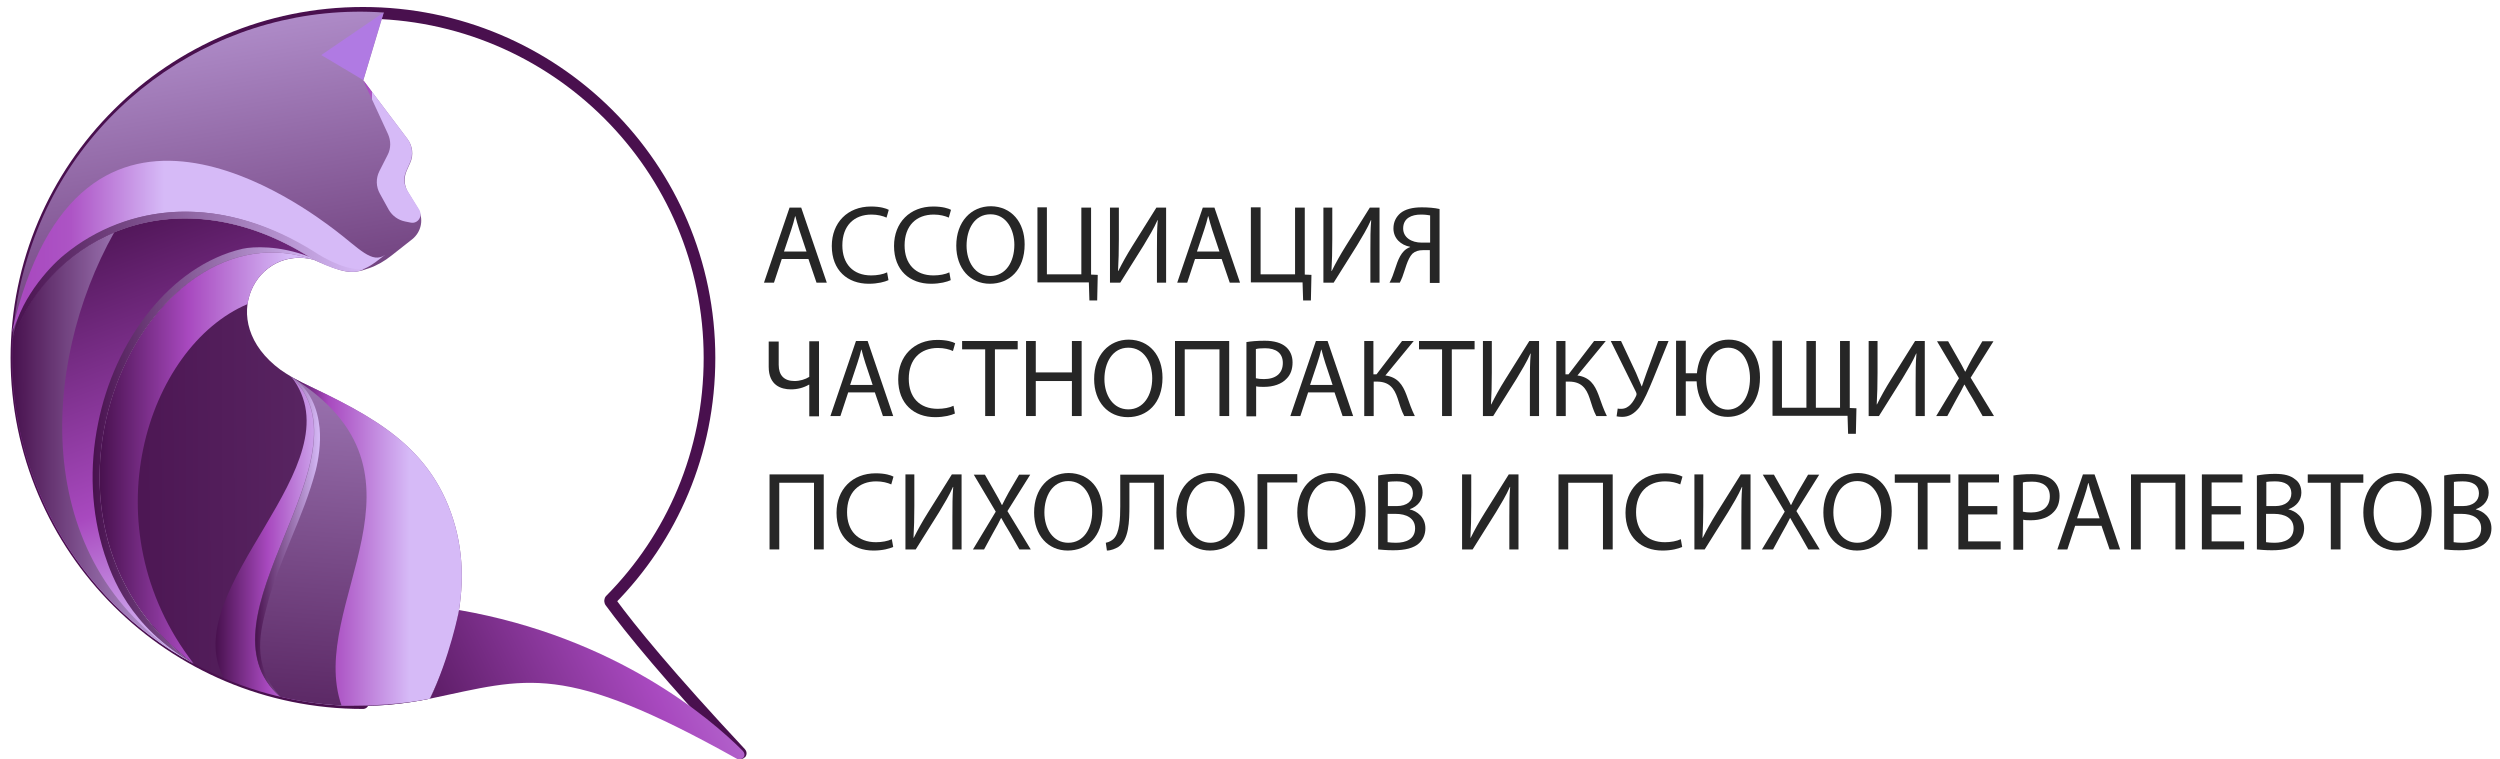 <svg width="214" height="65" viewBox="0 0 214 65" fill="none" xmlns="http://www.w3.org/2000/svg">
<path d="M66.919 22.173L66.253 24.195H65.397L67.585 17.773H68.584L70.773 24.195H69.893L69.203 22.173H66.919ZM69.036 21.531L68.418 19.676C68.275 19.247 68.18 18.867 68.085 18.51H68.061C67.966 18.89 67.871 19.271 67.728 19.676L67.109 21.531H69.036Z" fill="#262626"/>
<path d="M76.054 23.981C75.745 24.123 75.15 24.29 74.365 24.29C72.557 24.29 71.201 23.148 71.201 21.055C71.201 19.056 72.557 17.677 74.555 17.677C75.364 17.677 75.864 17.843 76.078 17.962L75.888 18.628C75.578 18.486 75.126 18.367 74.603 18.367C73.104 18.367 72.105 19.318 72.105 21.007C72.105 22.577 73.009 23.576 74.579 23.576C75.079 23.576 75.602 23.481 75.935 23.315L76.054 23.981Z" fill="#262626"/>
<path d="M81.382 23.981C81.073 24.123 80.478 24.29 79.693 24.29C77.885 24.29 76.529 23.148 76.529 21.055C76.529 19.056 77.885 17.677 79.883 17.677C80.692 17.677 81.192 17.843 81.406 17.962L81.216 18.628C80.906 18.486 80.454 18.367 79.931 18.367C78.432 18.367 77.433 19.318 77.433 21.007C77.433 22.577 78.337 23.576 79.907 23.576C80.407 23.576 80.93 23.481 81.263 23.315L81.382 23.981Z" fill="#262626"/>
<path d="M87.71 20.912C87.71 23.125 86.377 24.29 84.736 24.29C83.047 24.29 81.857 22.982 81.857 21.031C81.857 18.985 83.118 17.653 84.831 17.653C86.568 17.677 87.71 19.009 87.71 20.912ZM82.738 21.031C82.738 22.411 83.475 23.624 84.783 23.624C86.092 23.624 86.829 22.411 86.829 20.96C86.829 19.675 86.163 18.343 84.783 18.343C83.404 18.343 82.738 19.628 82.738 21.031Z" fill="#262626"/>
<path d="M89.614 17.772V23.481H92.563V17.772H93.396V23.505L93.967 23.529L93.919 25.717H93.253L93.206 24.171H88.805V17.748H89.614V17.772Z" fill="#262626"/>
<path d="M95.775 17.773V20.484C95.775 21.507 95.751 22.34 95.704 23.196H95.727C96.06 22.53 96.441 21.84 96.917 21.079L98.986 17.773H99.819V24.195H99.034V21.46C99.034 20.413 99.034 19.652 99.105 18.843H99.082C98.772 19.557 98.32 20.294 97.892 21.008L95.894 24.195H95.014V17.773H95.775Z" fill="#262626"/>
<path d="M102.292 22.173L101.626 24.195H100.77L102.958 17.773H103.957L106.146 24.195H105.266L104.576 22.173H102.292ZM104.385 21.531L103.767 19.676C103.624 19.247 103.529 18.867 103.434 18.51H103.41C103.315 18.89 103.22 19.271 103.077 19.676L102.459 21.531H104.385Z" fill="#262626"/>
<path d="M107.907 17.772V23.481H110.857V17.772H111.689V23.505L112.26 23.529L112.213 25.717H111.547L111.499 24.171H107.074V17.748H107.907V17.772Z" fill="#262626"/>
<path d="M114.044 17.773V20.484C114.044 21.507 114.021 22.34 113.973 23.196H113.997C114.33 22.53 114.711 21.84 115.186 21.079L117.256 17.773H118.089V24.195H117.304V21.46C117.304 20.413 117.304 19.652 117.375 18.843H117.351C117.042 19.557 116.59 20.294 116.162 21.008L114.163 24.195H113.283V17.773H114.044Z" fill="#262626"/>
<path d="M118.945 24.195C119.04 24.028 119.136 23.814 119.207 23.624C119.492 22.886 119.659 22.006 120.182 21.483C120.325 21.34 120.515 21.221 120.706 21.15V21.126C119.921 20.983 119.278 20.412 119.278 19.556C119.278 18.985 119.516 18.557 119.873 18.248C120.277 17.915 120.896 17.748 121.705 17.748C122.252 17.748 122.823 17.796 123.227 17.891V24.219H122.395V21.412H121.824C121.419 21.412 121.134 21.507 120.896 21.721C120.468 22.173 120.277 23.101 120.04 23.719C119.968 23.886 119.921 24.005 119.825 24.195H118.945ZM122.418 18.438C122.276 18.414 122.014 18.367 121.633 18.367C120.825 18.367 120.111 18.676 120.111 19.556C120.111 20.317 120.801 20.769 121.705 20.769C121.99 20.769 122.252 20.769 122.418 20.769V18.438Z" fill="#262626"/>
<path d="M66.657 29.19V31.236C66.657 32.117 67.109 32.616 68.013 32.616C68.465 32.616 68.941 32.473 69.274 32.259V29.214H70.107V35.637H69.274V32.925H69.25C68.798 33.187 68.275 33.33 67.704 33.33C66.847 33.33 65.801 32.973 65.801 31.403V29.238H66.657V29.19Z" fill="#262626"/>
<path d="M72.605 33.591L71.938 35.613H71.082L73.271 29.19H74.27L76.458 35.613H75.578L74.888 33.591H72.605ZM74.698 32.949L74.079 31.093C73.937 30.665 73.841 30.285 73.746 29.928H73.723C73.627 30.308 73.532 30.689 73.389 31.093L72.771 32.949H74.698Z" fill="#262626"/>
<path d="M81.74 35.4C81.43 35.542 80.836 35.709 80.051 35.709C78.243 35.709 76.887 34.567 76.887 32.474C76.887 30.476 78.243 29.096 80.241 29.096C81.05 29.096 81.549 29.262 81.763 29.381L81.573 30.047C81.264 29.904 80.812 29.786 80.288 29.786C78.79 29.786 77.791 30.737 77.791 32.426C77.791 33.996 78.695 34.995 80.265 34.995C80.764 34.995 81.288 34.9 81.621 34.734L81.74 35.4Z" fill="#262626"/>
<path d="M84.308 29.904H82.357V29.19H87.115V29.904H85.165V35.613H84.332V29.904H84.308Z" fill="#262626"/>
<path d="M88.663 29.19V31.879H91.755V29.19H92.588V35.613H91.755V32.616H88.663V35.613H87.83V29.19H88.663Z" fill="#262626"/>
<path d="M99.51 32.331C99.51 34.544 98.178 35.709 96.537 35.709C94.848 35.709 93.658 34.401 93.658 32.45C93.658 30.404 94.919 29.072 96.632 29.072C98.392 29.096 99.51 30.428 99.51 32.331ZM94.538 32.45C94.538 33.83 95.276 35.043 96.584 35.043C97.893 35.043 98.63 33.83 98.63 32.379C98.63 31.094 97.964 29.762 96.584 29.762C95.228 29.762 94.538 31.047 94.538 32.45Z" fill="#262626"/>
<path d="M105.219 29.19V35.613H104.386V29.904H101.413V35.613H100.58V29.19H105.219Z" fill="#262626"/>
<path d="M106.67 29.286C107.074 29.215 107.598 29.167 108.264 29.167C109.073 29.167 109.691 29.357 110.072 29.69C110.429 30 110.643 30.452 110.643 31.023C110.643 31.593 110.476 32.069 110.143 32.402C109.715 32.878 109.001 33.116 108.192 33.116C107.955 33.116 107.717 33.116 107.526 33.068V35.638H106.694V29.286H106.67ZM107.503 32.379C107.693 32.426 107.907 32.45 108.192 32.45C109.192 32.45 109.81 31.974 109.81 31.07C109.81 30.214 109.215 29.809 108.288 29.809C107.931 29.809 107.645 29.833 107.503 29.881V32.379Z" fill="#262626"/>
<path d="M111.976 33.591L111.31 35.613H110.453L112.642 29.19H113.641L115.829 35.613H114.925L114.236 33.591H111.976ZM114.069 32.949L113.451 31.093C113.308 30.665 113.213 30.285 113.117 29.928H113.094C112.999 30.308 112.903 30.689 112.761 31.093L112.142 32.949H114.069Z" fill="#262626"/>
<path d="M117.564 29.19V32.045H117.826L120.015 29.19H121.014L118.587 32.14C119.634 32.283 120.062 32.925 120.395 33.806C120.633 34.471 120.823 35.042 121.109 35.613H120.205C119.967 35.185 119.8 34.614 119.634 34.091C119.348 33.234 118.92 32.664 117.85 32.664H117.588V35.613H116.779V29.19H117.564Z" fill="#262626"/>
<path d="M123.417 29.904H121.467V29.19H126.225V29.904H124.274V35.613H123.441V29.904H123.417Z" fill="#262626"/>
<path d="M127.699 29.19V31.902C127.699 32.925 127.675 33.758 127.627 34.614H127.651C127.984 33.948 128.365 33.258 128.841 32.497L130.91 29.19H131.743V35.613H130.958V32.878C130.958 31.831 130.958 31.07 131.029 30.261H131.005C130.696 30.975 130.244 31.712 129.816 32.426L127.818 35.613H126.938V29.19H127.699Z" fill="#262626"/>
<path d="M134.004 29.19V32.045H134.265L136.454 29.19H137.453L135.027 32.14C136.073 32.283 136.502 32.925 136.835 33.806C137.073 34.471 137.263 35.042 137.548 35.613H136.644C136.406 35.185 136.24 34.614 136.073 34.091C135.788 33.234 135.36 32.664 134.289 32.664H134.028V35.613H133.219V29.19H134.004Z" fill="#262626"/>
<path d="M138.761 29.19L140.046 31.926C140.212 32.307 140.355 32.687 140.521 33.068H140.545C140.664 32.735 140.783 32.354 140.95 31.902L141.949 29.19H142.829L141.497 32.473C141.14 33.33 140.736 34.305 140.307 34.9C139.879 35.423 139.427 35.685 138.856 35.685C138.642 35.685 138.499 35.661 138.38 35.637L138.476 34.971C138.547 34.995 138.642 34.995 138.785 34.995C139.451 34.995 139.832 34.353 140.046 33.901C140.117 33.758 140.093 33.663 140.022 33.52L137.881 29.19H138.761Z" fill="#262626"/>
<path d="M144.303 29.191V31.951H145.255C145.421 30.167 146.468 29.072 147.991 29.072C149.656 29.072 150.655 30.404 150.655 32.307C150.655 34.544 149.418 35.685 147.895 35.685C146.349 35.685 145.302 34.496 145.231 32.641H144.303V35.59H143.471V29.167H144.303V29.191ZM149.799 32.379C149.799 31.094 149.204 29.762 147.943 29.762C146.658 29.762 146.04 31.047 146.04 32.45C146.04 33.806 146.706 35.067 147.919 35.067C149.132 35.043 149.799 33.83 149.799 32.379Z" fill="#262626"/>
<path d="M152.535 29.191V34.9H154.629V29.191H155.438V34.9H157.507V29.191H158.34V34.924L158.911 34.948L158.863 37.136H158.197L158.15 35.59H151.727V29.167H152.535V29.191Z" fill="#262626"/>
<path d="M160.718 29.19V31.902C160.718 32.925 160.694 33.758 160.647 34.614H160.671C161.004 33.948 161.384 33.258 161.86 32.497L163.93 29.19H164.762V35.613H163.977V32.878C163.977 31.831 163.977 31.07 164.049 30.261H164.025C163.716 30.975 163.264 31.712 162.835 32.426L160.837 35.613H159.957V29.19H160.718Z" fill="#262626"/>
<path d="M169.711 35.614L168.902 34.187C168.569 33.64 168.355 33.283 168.165 32.926H168.141C167.951 33.306 167.784 33.64 167.451 34.211L166.69 35.614H165.738L167.689 32.379L165.81 29.215H166.761L167.618 30.713C167.855 31.142 168.046 31.451 168.212 31.808H168.236C168.426 31.427 168.569 31.142 168.807 30.713L169.687 29.215H170.639L168.688 32.331L170.686 35.614H169.711Z" fill="#262626"/>
<path d="M70.512 40.609V47.032H69.679V41.323H66.706V47.032H65.873V40.609H70.512Z" fill="#262626"/>
<path d="M76.458 46.819C76.149 46.961 75.554 47.128 74.769 47.128C72.961 47.128 71.606 45.986 71.606 43.893C71.606 41.894 72.961 40.515 74.96 40.515C75.769 40.515 76.268 40.681 76.482 40.8L76.292 41.466C75.983 41.324 75.531 41.205 75.007 41.205C73.509 41.205 72.509 42.156 72.509 43.845C72.509 45.415 73.413 46.414 74.984 46.414C75.483 46.414 76.006 46.319 76.339 46.153L76.458 46.819Z" fill="#262626"/>
<path d="M78.267 40.609V43.321C78.267 44.344 78.243 45.177 78.196 46.033H78.219C78.553 45.367 78.933 44.677 79.409 43.916L81.479 40.609H82.311V47.032H81.526V44.297C81.526 43.25 81.526 42.489 81.597 41.68H81.574C81.264 42.394 80.812 43.131 80.384 43.845L78.386 47.032H77.506V40.609H78.267Z" fill="#262626"/>
<path d="M87.258 47.032L86.449 45.605C86.116 45.057 85.902 44.701 85.712 44.344H85.688C85.498 44.724 85.331 45.057 84.998 45.629L84.237 47.032H83.285L85.236 43.797L83.356 40.633H84.308L85.165 42.132C85.402 42.56 85.593 42.869 85.759 43.226H85.783C85.973 42.845 86.116 42.56 86.354 42.132L87.234 40.633H88.186L86.235 43.749L88.233 47.032H87.258Z" fill="#262626"/>
<path d="M94.372 43.749C94.372 45.962 93.039 47.127 91.398 47.127C89.709 47.127 88.519 45.819 88.519 43.868C88.519 41.822 89.78 40.49 91.493 40.49C93.254 40.514 94.372 41.846 94.372 43.749ZM89.4 43.868C89.4 45.248 90.137 46.461 91.445 46.461C92.754 46.461 93.491 45.248 93.491 43.797C93.491 42.512 92.825 41.18 91.445 41.18C90.09 41.18 89.4 42.465 89.4 43.868Z" fill="#262626"/>
<path d="M99.628 40.609V47.032H98.796V41.323H96.678V43.274C96.678 44.654 96.631 46.224 95.727 46.818C95.489 46.961 95.108 47.127 94.751 47.127L94.656 46.461C94.918 46.414 95.18 46.271 95.322 46.128C95.846 45.629 95.893 44.368 95.893 43.345V40.633H99.628V40.609Z" fill="#262626"/>
<path d="M106.551 43.749C106.551 45.962 105.219 47.127 103.578 47.127C101.889 47.127 100.699 45.819 100.699 43.868C100.699 41.822 101.96 40.49 103.673 40.49C105.409 40.514 106.551 41.846 106.551 43.749ZM101.579 43.868C101.579 45.248 102.317 46.461 103.625 46.461C104.934 46.461 105.671 45.248 105.671 43.797C105.671 42.512 105.005 41.18 103.625 41.18C102.269 41.18 101.579 42.465 101.579 43.868Z" fill="#262626"/>
<path d="M111.046 40.61V41.3H108.477V47.009H107.645V40.586H111.046V40.61Z" fill="#262626"/>
<path d="M116.899 43.749C116.899 45.962 115.567 47.127 113.925 47.127C112.236 47.127 111.047 45.819 111.047 43.868C111.047 41.822 112.308 40.49 114.02 40.49C115.757 40.514 116.899 41.846 116.899 43.749ZM111.927 43.868C111.927 45.248 112.665 46.461 113.973 46.461C115.281 46.461 116.019 45.248 116.019 43.797C116.019 42.512 115.353 41.18 113.973 41.18C112.617 41.18 111.927 42.465 111.927 43.868Z" fill="#262626"/>
<path d="M117.969 40.704C118.326 40.633 118.897 40.562 119.491 40.562C120.324 40.562 120.847 40.704 121.252 41.037C121.585 41.275 121.775 41.656 121.775 42.179C121.775 42.798 121.371 43.345 120.681 43.583V43.606C121.299 43.749 122.013 44.273 122.013 45.224C122.013 45.771 121.799 46.2 121.466 46.509C121.014 46.913 120.3 47.103 119.253 47.103C118.682 47.103 118.254 47.056 117.969 47.032V40.704ZM118.801 43.321H119.563C120.443 43.321 120.942 42.869 120.942 42.251C120.942 41.489 120.371 41.204 119.539 41.204C119.158 41.204 118.944 41.228 118.801 41.251V43.321ZM118.801 46.414C118.968 46.437 119.206 46.461 119.491 46.461C120.348 46.461 121.133 46.152 121.133 45.224C121.133 44.344 120.371 43.987 119.467 43.987H118.778V46.414H118.801Z" fill="#262626"/>
<path d="M125.939 40.609V43.321C125.939 44.344 125.916 45.177 125.868 46.033H125.892C126.225 45.367 126.605 44.677 127.081 43.916L129.151 40.609H129.983V47.032H129.198V44.297C129.198 43.25 129.198 42.489 129.27 41.68H129.246C128.937 42.394 128.485 43.131 128.057 43.845L126.058 47.032H125.154V40.609H125.939Z" fill="#262626"/>
<path d="M138.047 40.609V47.032H137.214V41.323H134.241V47.032H133.408V40.609H138.047Z" fill="#262626"/>
<path d="M143.995 46.819C143.686 46.961 143.092 47.128 142.306 47.128C140.499 47.128 139.143 45.986 139.143 43.893C139.143 41.894 140.499 40.515 142.497 40.515C143.306 40.515 143.805 40.681 144.019 40.8L143.829 41.466C143.52 41.324 143.068 41.205 142.544 41.205C141.046 41.205 140.047 42.156 140.047 43.845C140.047 45.415 140.951 46.414 142.521 46.414C143.02 46.414 143.544 46.319 143.877 46.153L143.995 46.819Z" fill="#262626"/>
<path d="M145.802 40.609V43.321C145.802 44.344 145.778 45.177 145.731 46.033H145.755C146.088 45.367 146.468 44.677 146.944 43.916L149.014 40.609H149.846V47.032H149.061V44.297C149.061 43.25 149.061 42.489 149.133 41.68H149.109C148.8 42.394 148.348 43.131 147.919 43.845L145.921 47.032H145.041V40.609H145.802Z" fill="#262626"/>
<path d="M154.795 47.032L153.986 45.605C153.653 45.057 153.439 44.701 153.249 44.344H153.225C153.035 44.724 152.868 45.057 152.535 45.629L151.774 47.032H150.822L152.773 43.797L150.894 40.633H151.845L152.702 42.132C152.939 42.56 153.13 42.869 153.296 43.226H153.32C153.51 42.845 153.653 42.56 153.891 42.132L154.771 40.633H155.723L153.772 43.749L155.77 47.032H154.795Z" fill="#262626"/>
<path d="M161.932 43.749C161.932 45.962 160.6 47.127 158.959 47.127C157.27 47.127 156.08 45.819 156.08 43.868C156.08 41.822 157.341 40.49 159.054 40.49C160.79 40.514 161.932 41.846 161.932 43.749ZM156.936 43.868C156.936 45.248 157.674 46.461 158.982 46.461C160.291 46.461 161.028 45.248 161.028 43.797C161.028 42.512 160.362 41.18 158.982 41.18C157.626 41.18 156.936 42.465 156.936 43.868Z" fill="#262626"/>
<path d="M164.144 41.323H162.193V40.609H166.951V41.323H165V47.032H164.168V41.323H164.144Z" fill="#262626"/>
<path d="M170.971 44.035H168.473V46.343H171.257V47.032H167.641V40.609H171.114V41.299H168.473V43.321H170.971V44.035Z" fill="#262626"/>
<path d="M172.326 40.705C172.731 40.633 173.254 40.586 173.92 40.586C174.729 40.586 175.347 40.776 175.728 41.109C176.085 41.419 176.299 41.87 176.299 42.441C176.299 43.012 176.132 43.488 175.799 43.821C175.371 44.297 174.657 44.535 173.849 44.535C173.611 44.535 173.373 44.535 173.183 44.487V47.056H172.35V40.705H172.326ZM173.159 43.797C173.349 43.845 173.563 43.869 173.849 43.869C174.848 43.869 175.466 43.393 175.466 42.489C175.466 41.633 174.872 41.228 173.944 41.228C173.587 41.228 173.302 41.252 173.159 41.3V43.797Z" fill="#262626"/>
<path d="M177.632 45.01L176.966 47.032H176.109L178.298 40.609H179.297L181.486 47.032H180.582L179.892 45.01H177.632ZM179.725 44.368L179.107 42.513C178.964 42.084 178.869 41.704 178.774 41.347H178.75C178.655 41.727 178.56 42.108 178.417 42.513L177.798 44.368H179.725Z" fill="#262626"/>
<path d="M187.053 40.609V47.032H186.22V41.323H183.247V47.032H182.414V40.609H187.053Z" fill="#262626"/>
<path d="M191.811 44.035H189.313V46.343H192.096V47.032H188.48V40.609H191.954V41.299H189.313V43.321H191.811V44.035Z" fill="#262626"/>
<path d="M193.189 40.704C193.546 40.633 194.117 40.562 194.712 40.562C195.545 40.562 196.068 40.704 196.472 41.037C196.805 41.275 196.996 41.656 196.996 42.179C196.996 42.798 196.591 43.345 195.901 43.583V43.606C196.52 43.749 197.234 44.273 197.234 45.224C197.234 45.771 197.019 46.2 196.686 46.509C196.234 46.913 195.521 47.103 194.474 47.103C193.903 47.103 193.475 47.056 193.189 47.032V40.704ZM193.998 43.321H194.76C195.64 43.321 196.139 42.869 196.139 42.251C196.139 41.489 195.568 41.204 194.736 41.204C194.355 41.204 194.141 41.228 193.998 41.251V43.321ZM193.998 46.414C194.165 46.437 194.403 46.461 194.688 46.461C195.545 46.461 196.33 46.152 196.33 45.224C196.33 44.344 195.568 43.987 194.664 43.987H193.974V46.414H193.998Z" fill="#262626"/>
<path d="M199.494 41.323H197.543V40.609H202.301V41.323H200.35V47.032H199.517V41.323H199.494Z" fill="#262626"/>
<path d="M208.153 43.749C208.153 45.962 206.821 47.127 205.179 47.127C203.49 47.127 202.301 45.819 202.301 43.868C202.301 41.822 203.562 40.49 205.274 40.49C207.035 40.514 208.153 41.846 208.153 43.749ZM203.181 43.868C203.181 45.248 203.918 46.461 205.227 46.461C206.535 46.461 207.273 45.248 207.273 43.797C207.273 42.512 206.607 41.18 205.227 41.18C203.871 41.18 203.181 42.465 203.181 43.868Z" fill="#262626"/>
<path d="M209.223 40.704C209.579 40.633 210.15 40.562 210.745 40.562C211.578 40.562 212.101 40.704 212.505 41.037C212.839 41.275 213.029 41.656 213.029 42.179C213.029 42.798 212.624 43.345 211.935 43.583V43.606C212.553 43.749 213.267 44.273 213.267 45.224C213.267 45.771 213.053 46.2 212.72 46.509C212.268 46.913 211.554 47.103 210.507 47.103C209.936 47.103 209.508 47.056 209.223 47.032V40.704ZM210.055 43.321H210.816C211.697 43.321 212.196 42.869 212.196 42.251C212.196 41.489 211.625 41.204 210.793 41.204C210.412 41.204 210.198 41.228 210.055 41.251V43.321ZM210.055 46.414C210.222 46.437 210.46 46.461 210.745 46.461C211.602 46.461 212.387 46.152 212.387 45.224C212.387 44.344 211.625 43.987 210.721 43.987H210.031V46.414H210.055Z" fill="#262626"/>
<path d="M31.069 60.188C14.678 60.188 1.404 46.961 1.404 30.642C1.404 14.323 14.678 1.097 31.069 1.097C47.459 1.097 60.733 14.323 60.733 30.642C60.733 38.73 57.522 46.034 52.241 51.362" stroke="#49104E" stroke-width="0.997" stroke-miterlimit="10" stroke-linecap="round"/>
<path d="M51.766 57.214C59.616 61.972 63.612 64.708 63.398 64.47C57.285 57.928 53.978 53.884 52.241 51.505" stroke="#49104E" stroke-width="1" stroke-miterlimit="10" stroke-linecap="round"/>
<path d="M1.096 29.024C4.474 19.913 15.393 15.037 26.502 22.007C26.669 22.102 26.811 22.197 26.978 22.292C29.428 23.339 30.047 23.529 31.593 22.958C32.283 22.72 32.925 22.34 33.496 21.888L35.28 20.484C36.089 19.842 36.303 18.7 35.756 17.82L34.947 16.488C34.59 15.917 34.543 15.203 34.828 14.585L35.114 13.942C35.423 13.276 35.328 12.491 34.876 11.896L31.117 6.901C31.093 6.877 31.093 6.853 31.117 6.829L32.854 1.072C19.294 0.121 6.424 8.614 2.333 22.149C1.619 24.433 1.238 26.741 1.096 29.024Z" fill="url(#paint0_linear_448_111)"/>
<path d="M1 28.501C4.402 19.342 15.392 14.442 26.549 21.436C26.716 21.531 26.858 21.626 27.025 21.721C30.379 23.767 30.95 23.387 32.806 21.935L32.996 21.793C31.854 22.649 30.736 21.245 28.619 19.652C26.502 18.058 6.804 2.928 1 28.501Z" fill="url(#paint1_linear_448_111)"/>
<path d="M16.558 56.809C-0.26 44.415 12.324 17.058 26.954 22.268C26.811 22.173 26.645 22.078 26.478 21.983C15.369 15.036 4.45 19.889 1.072 29C0.43 40.443 6.472 51.338 16.558 56.809Z" fill="url(#paint2_linear_448_111)"/>
<path d="M9.778 19.89C5.781 21.555 2.641 24.838 1.095 29.001C0.429 40.419 6.471 51.315 16.558 56.786C2.475 48.698 3.379 31.285 9.778 19.89Z" fill="url(#paint3_linear_448_111)"/>
<path d="M26.977 22.268C12.347 17.035 -0.261 44.416 16.581 56.809C18.341 57.761 20.221 58.546 22.219 59.165C27.119 60.639 32.115 60.782 36.801 59.807C18.413 52.694 32.615 38.159 24.955 32.26C24.622 32.069 24.312 31.855 24.027 31.665C18.318 27.478 22.029 20.841 26.977 22.268Z" fill="url(#paint4_linear_448_111)"/>
<path d="M19.174 58.07C20.149 58.474 21.172 58.855 22.195 59.164C25.858 60.258 29.593 60.639 33.185 60.33C33.542 59.759 33.875 59.212 34.184 58.641C19.792 51.219 32.186 37.849 24.931 32.235C30.783 39.776 14.963 50.339 19.174 58.07Z" fill="url(#paint5_linear_448_111)"/>
<path d="M26.977 22.268C12.347 17.035 -0.261 44.416 16.581 56.809C7.541 45.129 12.561 29.69 21.196 26.027C21.553 23.41 24.051 21.412 26.977 22.268Z" fill="url(#paint6_linear_448_111)"/>
<path d="M36.803 59.807C38.492 56.31 39.396 53.004 39.515 49.982C39.586 48.27 39.396 46.652 38.991 45.13C37.112 38.207 31.855 35.614 25.884 32.759C25.551 32.593 25.241 32.426 24.932 32.26C32.164 39.158 16.297 52.908 23.98 59.641C28.31 60.664 32.687 60.664 36.803 59.807Z" fill="url(#paint7_linear_448_111)"/>
<path d="M36.802 59.807C38.491 56.31 39.395 53.004 39.514 49.982C39.586 48.27 39.395 46.652 38.991 45.13C37.111 38.207 31.854 35.614 25.883 32.759C25.55 32.593 25.241 32.426 24.932 32.26C38.325 40.562 26.192 51.695 29.237 60.402C31.902 60.426 34.352 60.307 36.802 59.807Z" fill="url(#paint8_linear_448_111)"/>
<path d="M1.096 29.024C4.474 19.913 15.393 15.037 26.502 22.007C26.669 22.102 26.811 22.197 26.978 22.292C29.404 23.458 30.546 23.458 31.26 22.958C29.951 23.339 27.834 22.125 27.287 21.793C27.144 21.697 26.978 21.602 26.835 21.507C23.338 19.318 19.318 17.962 15.131 18.129C11.587 18.296 8.232 19.556 5.497 21.816C4.141 22.911 1.453 25.908 1.096 29.024Z" fill="url(#paint9_linear_448_111)"/>
<path d="M16.558 56.81C-0.261 44.416 12.323 17.059 26.953 22.268C26.811 22.173 26.644 22.078 26.477 21.983C23.908 20.984 21.648 21.103 20.768 21.293C17.581 22.03 14.869 24.076 12.847 26.574C10.61 29.334 9.088 32.759 8.398 36.232C7.637 39.943 7.78 43.821 8.945 47.437C9.564 49.292 11.015 53.598 16.558 56.81Z" fill="url(#paint10_linear_448_111)"/>
<path d="M24.956 32.26C32.187 39.158 16.32 52.908 24.004 59.641C21.411 56.857 22.339 53.836 22.886 51.743C23.385 49.816 24.194 47.913 24.932 46.081C25.717 44.202 26.502 42.251 27.025 40.277C27.263 39.325 27.477 37.993 27.358 36.637C27.192 34.995 26.573 33.33 24.956 32.26Z" fill="url(#paint11_linear_448_111)"/>
<path d="M35.16 19.056L34.684 18.961C34.09 18.842 33.59 18.486 33.281 17.962L32.52 16.582C32.186 15.988 32.163 15.274 32.472 14.656L33.186 13.252C33.471 12.705 33.471 12.039 33.209 11.468L31.068 6.829L34.851 11.848C35.303 12.443 35.398 13.252 35.089 13.918L34.756 14.679C34.518 15.203 34.565 15.821 34.875 16.321L35.898 17.962C36.207 18.533 35.755 19.175 35.16 19.056Z" fill="url(#paint12_linear_448_111)"/>
<path d="M31.092 6.853L27.5 4.712L32.829 1.072L31.092 6.853Z" fill="#B07AE3"/>
<path d="M36.803 59.807C45.224 58.047 48.126 56.596 63.066 64.946C63.47 65.16 64.017 64.708 63.541 64.232C60.806 61.496 52.694 54.55 39.301 52.219C39.301 52.219 38.492 56.31 36.803 59.807Z" fill="url(#paint13_linear_448_111)"/>
<defs>
<linearGradient id="paint0_linear_448_111" x1="21.526" y1="41.058" x2="12.753" y2="-11.678" gradientUnits="userSpaceOnUse">
<stop stop-color="#48114E"/>
<stop offset="1" stop-color="#D6BAF7"/>
</linearGradient>
<linearGradient id="paint1_linear_448_111" x1="0.995" y1="21.133" x2="32.99" y2="21.133" gradientUnits="userSpaceOnUse">
<stop stop-color="#AB50C2"/>
<stop offset="0.039" stop-color="#A849BF"/>
<stop offset="0.159" stop-color="#AD54C5"/>
<stop offset="0.408" stop-color="#D6BAF7"/>
</linearGradient>
<linearGradient id="paint2_linear_448_111" x1="9.59" y1="16.87" x2="28.21" y2="68.407" gradientUnits="userSpaceOnUse">
<stop stop-color="#48114E"/>
<stop offset="0.458" stop-color="#A849BF"/>
<stop offset="0.684" stop-color="#D6BAF7"/>
</linearGradient>
<linearGradient id="paint3_linear_448_111" x1="1.047" y1="38.356" x2="16.567" y2="38.356" gradientUnits="userSpaceOnUse">
<stop stop-color="#48114E"/>
<stop offset="1" stop-color="#D6BAF7"/>
</linearGradient>
<linearGradient id="paint4_linear_448_111" x1="6.029" y1="41.133" x2="181.808" y2="40.239" gradientUnits="userSpaceOnUse">
<stop stop-color="#48114E"/>
<stop offset="1" stop-color="#D6BAF7"/>
</linearGradient>
<linearGradient id="paint5_linear_448_111" x1="18.455" y1="46.337" x2="34.206" y2="46.337" gradientUnits="userSpaceOnUse">
<stop stop-color="#48114E"/>
<stop offset="0.285" stop-color="#A849BF"/>
<stop offset="0.609" stop-color="#D6BAF7"/>
</linearGradient>
<linearGradient id="paint6_linear_448_111" x1="8.533" y1="39.217" x2="26.969" y2="39.217" gradientUnits="userSpaceOnUse">
<stop stop-color="#48114E"/>
<stop offset="0.413" stop-color="#A849BF"/>
<stop offset="0.877" stop-color="#D6BAF7"/>
</linearGradient>
<linearGradient id="paint7_linear_448_111" x1="29.343" y1="69.373" x2="34.195" y2="6.753" gradientUnits="userSpaceOnUse">
<stop stop-color="#48114E"/>
<stop offset="1" stop-color="#D6BAF7"/>
</linearGradient>
<linearGradient id="paint8_linear_448_111" x1="24.945" y1="46.322" x2="39.528" y2="46.322" gradientUnits="userSpaceOnUse">
<stop stop-color="#48114E"/>
<stop offset="0.218" stop-color="#A849BF"/>
<stop offset="0.693" stop-color="#D6BAF7"/>
</linearGradient>
<linearGradient id="paint9_linear_448_111" x1="1.097" y1="23.556" x2="31.245" y2="23.556" gradientUnits="userSpaceOnUse">
<stop stop-color="#48114E"/>
<stop offset="1" stop-color="#D6BAF7"/>
</linearGradient>
<linearGradient id="paint10_linear_448_111" x1="7.929" y1="38.99" x2="26.97" y2="38.99" gradientUnits="userSpaceOnUse">
<stop stop-color="#48114E"/>
<stop offset="1" stop-color="#D6BAF7"/>
</linearGradient>
<linearGradient id="paint11_linear_448_111" x1="21.832" y1="45.943" x2="27.38" y2="45.943" gradientUnits="userSpaceOnUse">
<stop stop-color="#48114E"/>
<stop offset="1" stop-color="#D6BAF7"/>
</linearGradient>
<linearGradient id="paint12_linear_448_111" x1="31.087" y1="12.959" x2="35.996" y2="12.959" gradientUnits="userSpaceOnUse">
<stop stop-color="#AB50C2"/>
<stop offset="0.039" stop-color="#A849BF"/>
<stop offset="0.159" stop-color="#AD54C5"/>
<stop offset="0.162" stop-color="#D6BAF7"/>
</linearGradient>
<linearGradient id="paint13_linear_448_111" x1="34.803" y1="66.517" x2="74.775" y2="47.352" gradientUnits="userSpaceOnUse">
<stop stop-color="#48114E"/>
<stop offset="0.503" stop-color="#A849BF"/>
<stop offset="1" stop-color="#D6BAF7"/>
</linearGradient>
</defs>
</svg>
